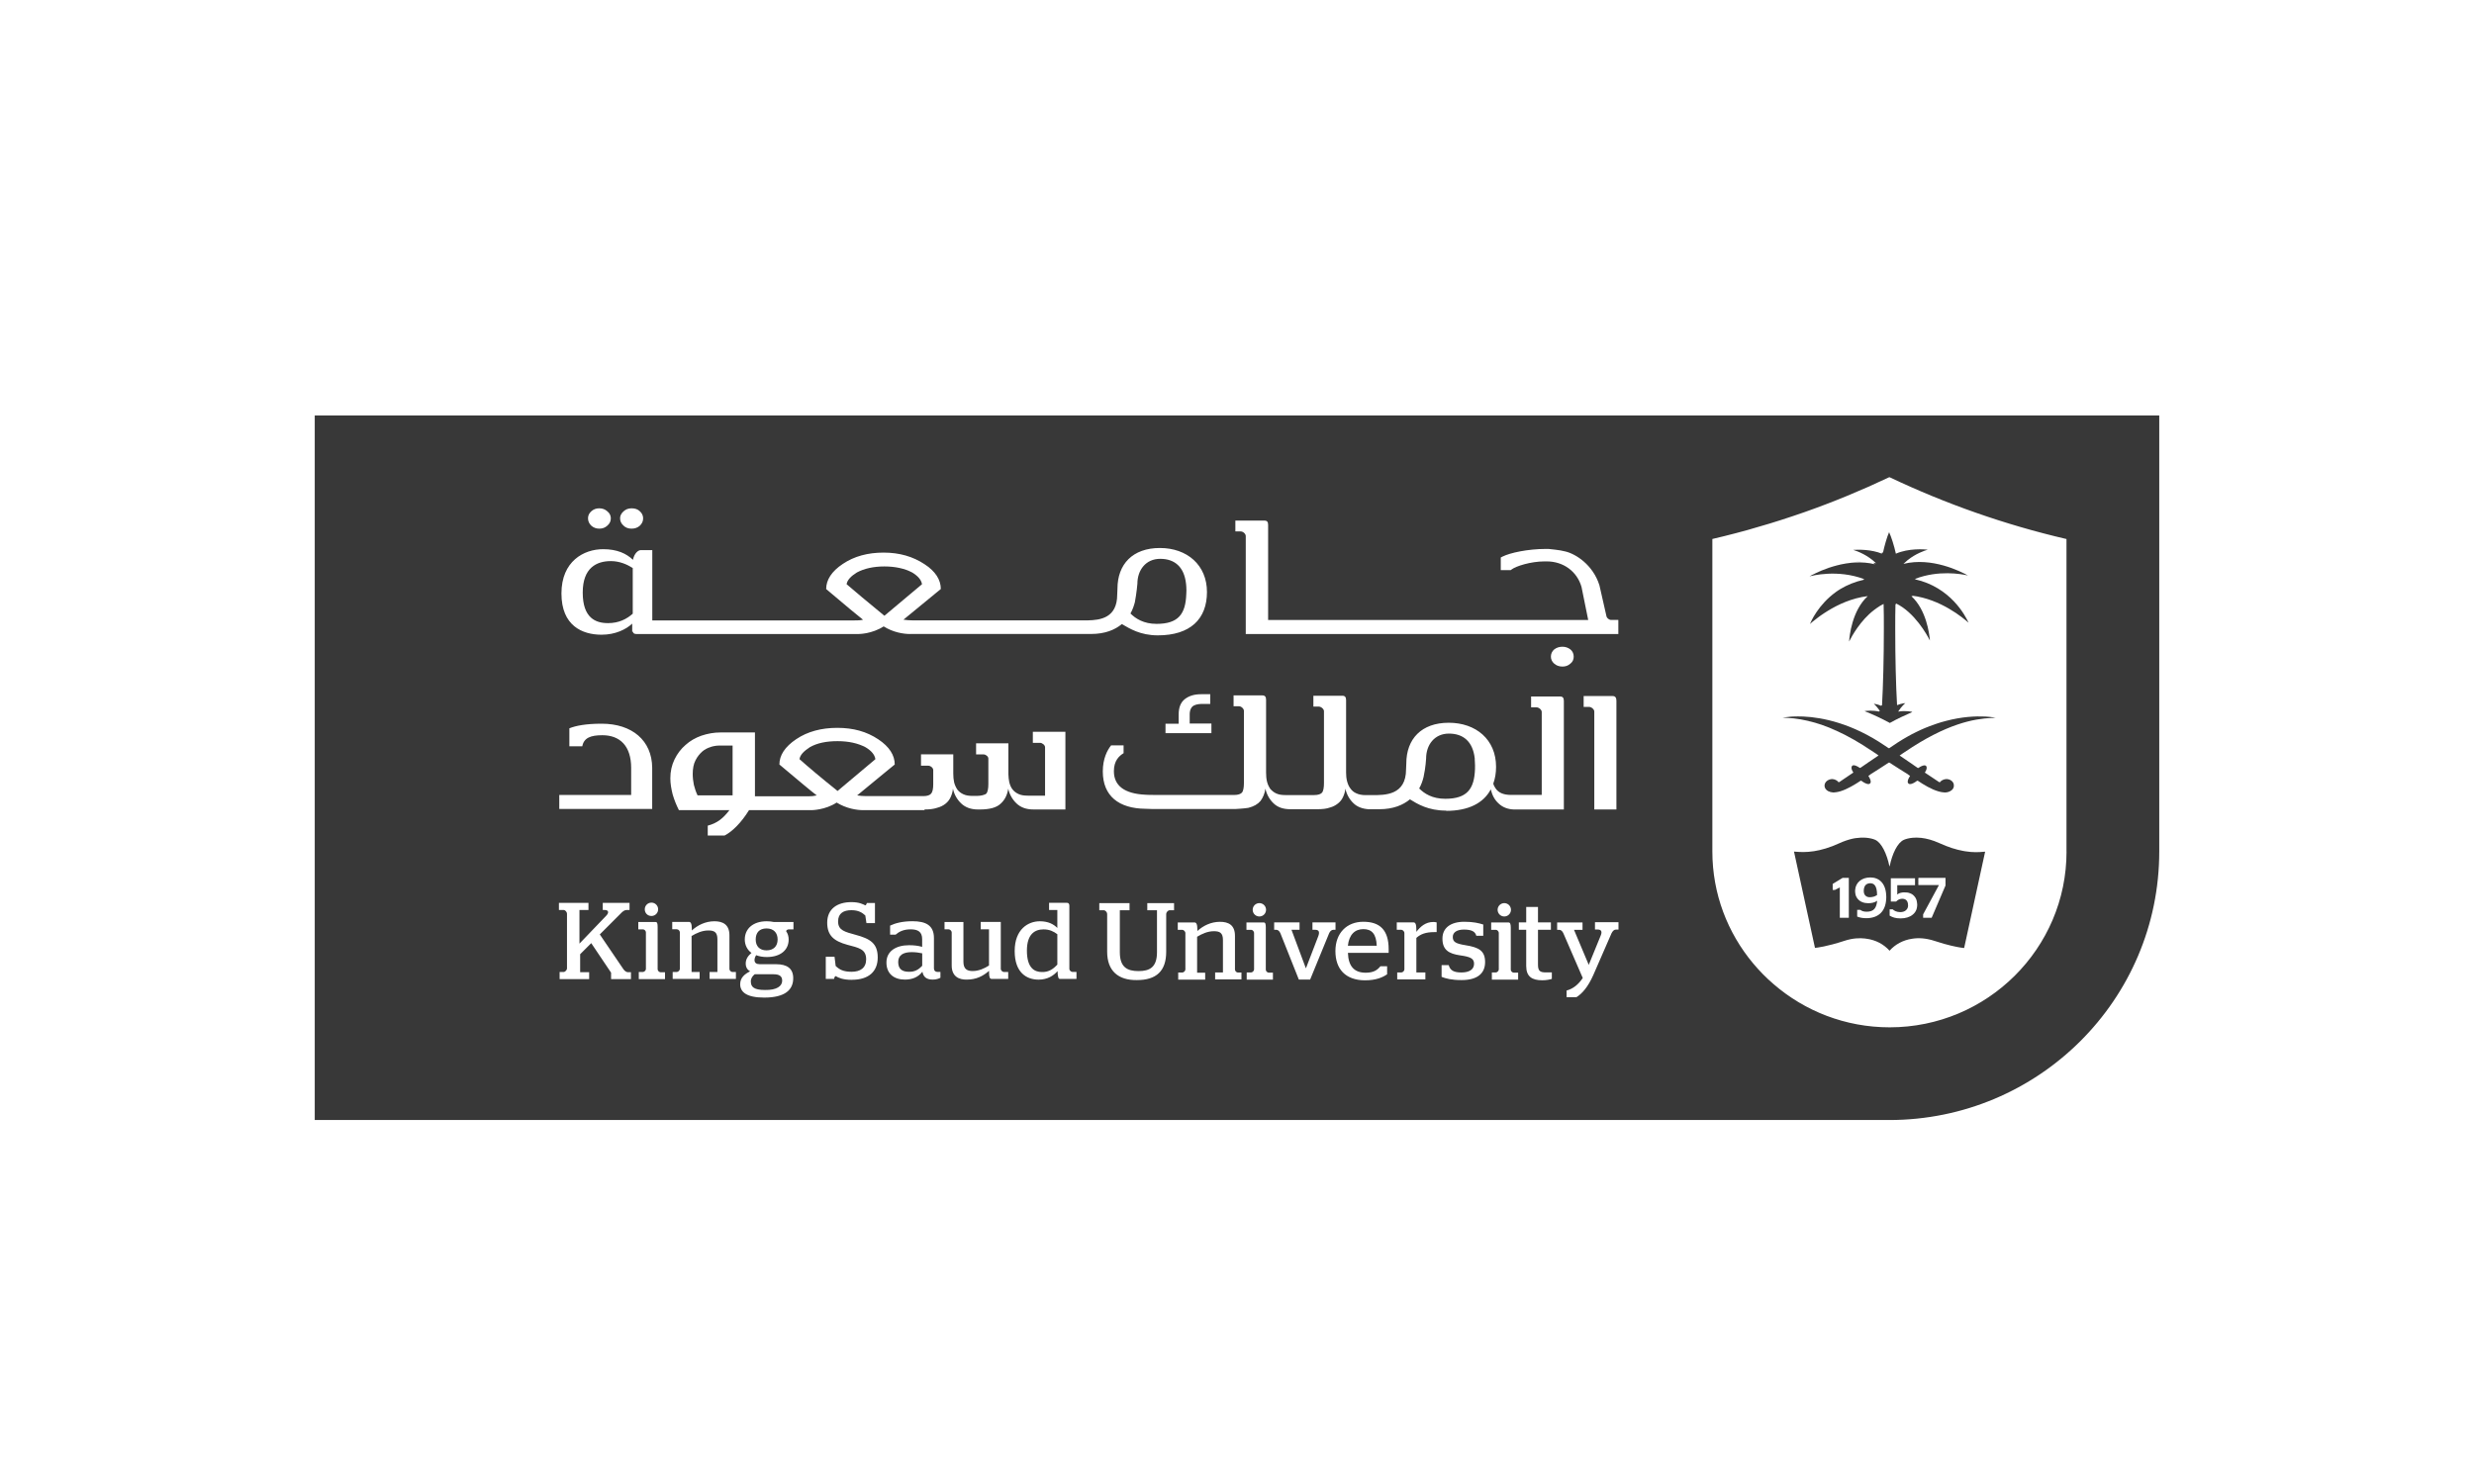 <?xml version="1.0" encoding="UTF-8"?>
<svg xmlns="http://www.w3.org/2000/svg" xmlns:xlink="http://www.w3.org/1999/xlink" id="Layer_1" data-name="Layer 1" viewBox="0 0 500 300">
  <defs>
    <style>
      .cls-1 {
        fill: none;
      }

      .cls-1, .cls-2 {
        stroke-width: 0px;
      }

      .cls-3 {
        clip-path: url(#clippath);
      }

      .cls-2 {
        fill: #383838;
      }
    </style>
    <clipPath id="clippath">
      <rect class="cls-1" width="500" height="300"></rect>
    </clipPath>
  </defs>
  <g class="cls-3">
    <g>
      <path class="cls-2" d="M117.77,119.78c0,5.17,2.61,6.19,5.12,6.19,2.19,0,3.78-.83,4.99-1.91v-9.23c-1.17-.74-2.66-1.4-4.43-1.4-2.88,0-5.68,1.35-5.68,6.35Z"></path>
      <path class="cls-2" d="M174.91,151.05c-1.54-.8-3.4-1.22-5.64-1.22s-4.11.37-5.6,1.22c-1.21.8-1.96,1.54-2.09,2.42,1.67,1.49,4.2,3.63,7.69,6.43l7.65-6.43c-.15-.93-.84-1.73-2.01-2.42Z"></path>
      <path class="cls-2" d="M239.75,120.1c.09-.89-.05-2.14-.05-2.09-.37-3.4-2.29-5.04-5.22-5.04s-4.61,2.29-4.61,5.04c0,0-.15,1.82-.51,3.73-.19.74-.47,1.54-.89,2.28,1.02,1.02,2.65,2.1,5.27,2.1,4.43,0,5.87-2.01,6.01-6.02Z"></path>
      <path class="cls-2" d="M298.05,153.34c-.37-3.4-2.29-5.04-5.22-5.04s-4.61,2.29-4.61,5.04c0,0-.09,1.81-.51,3.72-.19.8-.47,1.59-.89,2.33,1.02,1.02,2.61,2.09,5.27,2.09,4.43,0,5.87-2,6.01-6.01.05-.89-.09-2.14-.05-2.14Z"></path>
      <path class="cls-2" d="M184.33,115.72c-1.49-.79-3.4-1.21-5.6-1.21s-4.05.42-5.54,1.21c-1.22.75-1.96,1.54-2.09,2.38,1.67,1.45,4.19,3.54,7.64,6.38l7.6-6.38c-.14-.89-.84-1.67-2-2.38Z"></path>
      <path class="cls-2" d="M143.64,151.01c-.6.18-1.21.47-1.73.93-.51.47-.98,1.02-1.35,1.77-.37.7-.56,1.64-.56,2.75,0,.75.09,1.49.23,2.19.18.74.42,1.45.75,2.14h7.08v-10.07h-2.7c-.51,0-1.12.09-1.73.28Z"></path>
      <path class="cls-2" d="M275.54,187.83c-1.73,0-2.89,1.12-3.13,3.36h5.83c-.09-2.42-1.02-3.36-2.7-3.36Z"></path>
      <path class="cls-2" d="M207.54,192.17c0,3.54,1.54,4.33,3.03,4.33,1.4.05,2.33-.65,3.12-1.49v-6.15c-.74-.56-1.58-.98-2.79-.98-1.73,0-3.36.93-3.36,4.29Z"></path>
      <path class="cls-2" d="M181.53,194.49c0,1.4.8,1.96,2.14,1.96,1.22.05,2.01-.47,2.71-1.21v-2.52c-.65-.15-1.4-.24-2.14-.24-1.68,0-2.71.6-2.71,2Z"></path>
      <path class="cls-2" d="M152.73,189.93c0,1.35.79,2.19,2.19,2.19s2.24-.83,2.24-2.19-.8-2.24-2.24-2.24-2.19.84-2.19,2.24Z"></path>
      <path class="cls-2" d="M151.75,198.46c0,1.02.6,1.67,2.84,1.67,2.42.05,3.49-.8,3.49-1.87,0-.89-.51-1.31-1.77-1.31h-3.78c-.47.37-.79.84-.79,1.5Z"></path>
      <path class="cls-2" d="M63.61,83.98v142.44h318.2c30.16,0,54.58-24.33,54.58-54.3v-88.13H63.61ZM244.83,146.25v1.96h-9.28v-1.91h2.66v-1.86c0-1.44.42-2.47,1.26-3.12.84-.65,1.91-.98,3.26-.98h1.86v1.96h-1.26c-.42,0-.79,0-1.12.05-.37.05-.65.14-.93.28-.28.14-.47.37-.61.65-.14.28-.23.65-.23,1.12v1.86h4.38ZM126.02,103.37c.47-.42.98-.61,1.63-.61.7,0,1.26.19,1.68.61.42.37.65.89.65,1.4,0,.61-.23,1.07-.65,1.49-.47.42-1.03.61-1.68.61s-1.21-.19-1.63-.61c-.47-.42-.7-.89-.7-1.49,0-.51.23-.98.7-1.4ZM119.49,103.37c.47-.42.98-.61,1.63-.61.61,0,1.17.19,1.63.61.47.37.7.89.7,1.4,0,.61-.23,1.07-.7,1.49-.47.42-.98.61-1.63.61-.61,0-1.17-.19-1.63-.61-.42-.42-.65-.89-.65-1.49,0-.51.19-.98.65-1.4ZM113.02,160.7h14.54v-5.45c0-4.43-2.24-6.62-5.83-6.62-2.33,0-3.73.51-4.05,2.24h-2.61v-3.64c1.26-.51,3.31-.93,6.53-.93,6.15,0,10.16,3.4,10.21,8.9v8.34h-18.78v-2.84ZM133.01,183.82c0,.75-.6,1.35-1.35,1.35-.79,0-1.35-.6-1.35-1.35s.6-1.35,1.35-1.35,1.35.6,1.35,1.35ZM127.51,197.94h-4.01v-1.31l-4.01-5.97-2.24,2.24v3.64h1.82v1.4h-5.97v-1.44h.79c.33,0,.7-.42.7-.7v-11.09c0-.33-.33-.75-.7-.75h-.93v-1.44h5.97v1.44h-1.82v6.8l5.36-5.59c.7-.7.51-1.21-.28-1.21h-.37v-1.44h5.41v1.44h-.61c-.37,0-.79.28-1.21.75l-4.19,4.19,4.71,6.94c.23.37.61.7.98.7h.61v1.4ZM134.41,197.94h-5.31v-1.45h.84c.28,0,.6-.32.6-.6v-7.41c0-.28-.28-.6-.56-.6h-.98v-1.49h3.49c.33,0,.42.28.42,1.02v8.53c0,.33.33.61.6.61h.89v1.39ZM148.72,197.89h-5.31v-1.4h1.58v-6.62c0-1.44-.65-1.77-1.82-1.77-1.26,0-2.38.51-3.4,1.12v7.27h1.63v1.4h-5.45v-1.4h.84c.28,0,.61-.33.61-.61v-7.41c0-.28-.28-.61-.61-.61h-.93v-1.49h3.4c.33,0,.56.33.56,1.4v.33c1.17-1.07,2.75-1.86,4.57-1.86,1.63,0,3.03.61,3.03,2.84v6.8c0,.33.33.61.56.61h.75v1.4ZM160.37,187.88h-.98c-.23,0-.51.18-.51.37.33.47.51,1.03.51,1.68,0,2.14-1.67,3.54-4.43,3.54-.83,0-1.54-.14-2.14-.37-.18.28-.33.61-.33.98,0,.57.37.84,1.07.84h3.26c2.29,0,3.49.89,3.49,2.84,0,2.29-1.58,3.91-5.87,3.91-3.54,0-4.85-1.12-4.85-2.7,0-1.35.93-2.06,2-2.61-.51-.28-.88-.79-.88-1.58,0-.93.51-1.58,1.16-2.14-.84-.61-1.35-1.59-1.35-2.71,0-2.19,1.68-3.69,4.43-3.69.51,0,.98.05,1.45.15h3.96v1.49ZM172.16,198.08c-1.82,0-2.7-.42-3.26-.75-.14,0-.28.23-.33.56h-1.68v-4.47h1.77l.23,1.86c.79.75,1.58,1.17,3.22,1.17,1.77,0,2.94-.79,2.94-2.52,0-2.1-1.54-2.33-3.82-2.94-2.7-.75-4.05-1.86-4.05-4.47,0-2.8,2.05-4.15,4.89-4.15,1.58,0,2.33.42,2.8.65.14,0,.28-.28.33-.47h1.63v4.06h-1.72l-.23-1.54c-.56-.51-1.31-1.07-2.8-1.07-1.58,0-2.7.61-2.7,2.28,0,1.82,1.4,2.1,3.54,2.7,2.94.79,4.47,1.72,4.47,4.57s-1.82,4.52-5.22,4.52ZM190.06,197.66c-.33.18-.84.37-1.54.37-1.25,0-1.9-.51-2.1-1.59-.84,1.08-2,1.59-3.54,1.59-2.19,0-3.73-1.17-3.73-3.45s1.91-3.5,4.57-3.5c1.02,0,1.81.1,2.65.33v-1.54c0-1.49-.84-2-2.33-2s-2.38.51-3.03,1.07h-1.12v-1.82c.98-.47,2.42-.89,4.52-.89,2.71,0,4.34.84,4.34,3.4v6.15c0,.42.28.7.7.7h.61v1.17ZM203.76,197.89h-3.36c-.33,0-.51-.28-.51-1.35v-.28c-1.21,1.07-2.61,1.77-4.47,1.77-1.58.05-3.08-.61-3.08-2.84v-6.71c0-.28-.33-.61-.61-.61h-.84v-1.49h3.82v8.06c0,1.49.79,1.86,1.86,1.86,1.21,0,2.38-.51,3.31-1.12v-7.32h-1.68v-1.49h4.06v9.51c0,.28.33.61.61.61h.89v1.4ZM202.23,162.47c-.84.8-2.24,1.17-4.2,1.17h-.37c-1.45,0-2.56-.42-3.4-1.22-.83-.79-1.4-1.77-1.67-2.98-.05.66-.24,1.22-.47,1.73-.24.51-.56.93-1.02,1.3-.47.37-1.02.66-1.73.84-.7.24-1.54.33-2.52.33v.14h-12.35c-1.35,0-3.46-.33-5.41-1.54-2.32,1.54-5.12,1.54-5.12,1.54h-12.59c-1.58,2.56-3.4,4.34-4.94,5.13h-3.4v-2c1.96-.52,3.12-1.5,4.38-3.13h-10.21c-.51-1.02-.93-2.05-1.26-3.17-.28-1.12-.47-2.19-.47-3.26,0-1.4.28-2.66.84-3.82.56-1.16,1.31-2.14,2.24-2.94.88-.8,2-1.45,3.21-1.87,1.26-.42,2.52-.65,3.87-.65h6.94v12.91h10.77c.6,0,1.16-.05,1.72-.18-1.07-.8-3.54-2.89-7.55-6.25,0-1.87,1.12-3.59,3.4-5.12,2.28-1.54,5.08-2.29,8.3-2.29s5.92.74,8.3,2.33c2.23,1.49,3.31,3.21,3.31,5.08-.42.37-2.99,2.42-7.6,6.25.6.09,1.21.14,1.82.14h11.56c.79,0,1.3-.18,1.58-.51.28-.32.42-.98.42-1.87v-2.89c0-.41-.51-.88-1.02-.88h-1.45v-2.29h6.52v3.87c0,.65.05,1.25.18,1.82.15.56.37,1.02.66,1.45.28.37.7.7,1.21.93.51.24,1.12.33,1.87.33h.84c.74,0,1.67-.18,1.96-.51.23-.33.37-.98.37-1.87v-5.17c0-.42-.51-.84-.98-.84h-1.5v-2.24h6.53v6.29c0,.56.09,1.07.18,1.58.15.57.33,1.03.66,1.45.28.37.7.7,1.21.93.51.24,1.12.33,1.87.33h3.49v-9.79c0-.42-.56-.89-1.02-.89h-1.45v-2.24h6.58v15.71h-6.48c-1.45,0-2.56-.42-3.4-1.22-.83-.79-1.4-1.77-1.67-2.98-.19,1.26-.7,2.29-1.54,3.03ZM217.56,197.89h-3.36c-.28,0-.42-.32-.47-1.58-.79.93-2.05,1.73-3.82,1.73-2.37,0-4.84-1.35-4.84-5.78s2.74-6.02,5.08-6.02c1.73,0,2.8.61,3.54,1.35v-3.63h-1.67v-1.45h3.63c.33,0,.47.23.47.6v12.77c0,.28.33.6.61.6h.83v1.4ZM183.95,128.17c-1.35,0-3.45-.33-5.36-1.54-1.17.76-2.44,1.15-3.41,1.35-.98.19-1.67.19-1.67.19h-44.84c-.37,0-.6-.09-.7-.28,0-.05-.05-.14-.05-.18h-.15v-1.64c-1.25,1.17-3.4,2.24-6.19,2.24-3.91,0-8.11-1.82-8.11-8.34s4.52-8.95,8.43-8.95c2.84,0,4.71.89,6.02,2.15.28-1.35,1.07-1.96,1.58-1.96h2.33v14.21h40.87c.6,0,1.12,0,1.72-.14-1.02-.8-3.49-2.84-7.45-6.2,0-1.87,1.12-3.59,3.36-5.08,2.29-1.54,5.03-2.29,8.25-2.29s5.92.8,8.25,2.33c2.24,1.45,3.31,3.17,3.31,5.03-.42.37-2.94,2.42-7.55,6.2.61.09,1.22.14,1.82.14h35.42c2.52-.05,5.96-.47,5.96-5.22l.05-1.16c0-4.99,3.08-8.25,8.58-8.25s9.51,3.45,9.51,8.9-3.36,8.76-9.93,8.76c-3.59,0-5.73-1.4-7.27-2.28-1.4,1.16-3.4,2-6.2,2h-36.59ZM237.28,184.01h-.89c-.33,0-.7.42-.7.75v7.64c0,3.92-2,5.73-5.92,5.73-3.73.05-6.01-1.82-6.01-5.73v-7.64c0-.33-.33-.75-.7-.75h-.89v-1.44h6.11v1.44h-1.96v8.48c0,3.08,1.54,3.82,3.78,3.82s3.73-.75,3.73-3.82v-8.48h-1.96v-1.44h5.41v1.44ZM250.89,197.99h-5.31v-1.4h1.58v-6.57c0-1.44-.65-1.77-1.82-1.77-1.26,0-2.38.51-3.4,1.12v7.27h1.63v1.4h-5.45v-1.44h.84c.28,0,.61-.33.61-.61v-7.41c0-.23-.33-.61-.61-.61h-.93v-1.49h3.4c.33,0,.56.33.56,1.4v.33c1.17-1.07,2.75-1.86,4.57-1.86,1.68,0,3.03.61,3.03,2.84v6.8c0,.33.33.61.56.61h.75v1.4ZM257.27,198.04h-5.31v-1.45h.89c.28,0,.6-.33.6-.61v-7.41c0-.23-.28-.6-.56-.6h-.98v-1.49h3.49c.33,0,.42.28.42,1.02v8.53c0,.32.33.6.6.6h.84v1.4ZM253.17,183.92c0-.75.6-1.35,1.35-1.35s1.35.6,1.35,1.35-.6,1.35-1.35,1.35-1.35-.6-1.35-1.35ZM268.6,188.71l-3.82,9.32h-2.28l-3.73-9.37c-.19-.42-.47-.7-.84-.7h-.42v-1.49h5.13v1.49h-1.63l2.89,7.74h.05l2.47-6.43c.28-.75.23-1.31-.61-1.31h-.56v-1.49h4.66v1.49h-.42c-.37,0-.7.28-.89.75ZM280.67,192.63h-8.25c.09,2.7,1.26,4.01,3.59,4.01,1.63,0,2.37-.56,2.98-1.31h1.35v1.63c-.89.61-2.19,1.22-4.53,1.22-3.91-.05-5.92-2.29-5.92-5.92s2.29-5.92,5.64-5.92,5.12,1.67,5.12,5.54v.75ZM290.36,188.43h-.47c-1.77,0-2.8.42-3.64,1.17v6.99h1.82v1.4h-5.69v-1.4h.84c.28,0,.61-.33.61-.61v-7.41c0-.23-.33-.61-.61-.61h-.93v-1.49h3.4c.33,0,.56.28.56,1.54v.37c.79-1.03,1.82-2,3.45-2,.28,0,.47.05.65.09v1.96ZM295.4,198.13c-2.1,0-3.22-.33-4.05-.65v-2.38h1.44c.28,1.07,1.03,1.49,2.56,1.49s2.56-.56,2.56-1.77c0-1.07-.79-1.4-2.75-1.68-2.38-.33-3.64-1.12-3.64-3.4,0-2.14,1.63-3.4,4.43-3.4,1.82,0,2.94.28,3.82.56v2.28h-1.4c-.23-.84-.89-1.26-2.52-1.26-1.4,0-2.24.56-2.24,1.49,0,1.03.61,1.35,2.61,1.68,2.66.42,3.92,1.12,3.92,3.4s-1.54,3.64-4.75,3.64ZM292.27,163.87c-3.63,0-5.83-1.35-7.32-2.28-1.4,1.16-3.4,2-6.2,2h-2.19c-1.22-.09-2.24-.47-2.98-1.17-.84-.79-1.4-1.77-1.68-2.98-.05.6-.23,1.17-.47,1.68-.23.51-.56.93-1.02,1.3-.47.37-.98.66-1.67.84-.66.24-1.49.33-2.52.33h-5.41c-1.45,0-2.56-.37-3.4-1.17-.83-.79-1.4-1.77-1.67-2.98-.14.98-.47,1.77-.98,2.47-.56.66-1.35,1.12-2.47,1.4-.75.14-2.66.24-2.66.24h-16.64s-1.4-.05-1.49-.05c-5.36-.05-8.62-2.57-8.62-7.55,0-2.56.89-4.29,1.68-5.27h2.52v1.58c-.93.57-1.96,1.54-1.96,3.64,0,2.94,2.14,4.56,6.38,4.76,0,0,.47.05,2.19.05h15.71c.84,0,1.35-.19,1.63-.51.24-.33.37-.98.37-1.91v-14.59c0-.42-.51-.93-1.02-.93h-1.07v-2.19h5.83c.51,0,.74.28.74.89v14.73c0,.66.05,1.26.19,1.82.14.56.37,1.02.65,1.45.33.37.7.7,1.21.93.51.24,1.12.33,1.87.33h5.78c.84,0,1.35-.19,1.63-.51.24-.33.37-.98.37-1.91v-14.54c0-.42-.56-.93-1.07-.93h-1.07v-2.19h5.87c.51,0,.74.28.74.89v14.63c0,.61.05,1.17.19,1.73.14.51.32,1.02.65,1.45.33.47.7.8,1.22,1.02.47.23,1.12.37,1.86.37h1.4c2.52,0,6.8.05,6.8-5.22l.05-1.16c0-4.99,3.08-8.25,8.58-8.25s9.56,3.4,9.56,8.9c0,1.26-.19,2.38-.56,3.4.09.37.28.7.47.98.6.89,1.63,1.31,3.12,1.31h6.2v-16.78c0-.42-.56-.93-1.07-.93h-1.08v-2.19h5.87c.52,0,.75.28.75.89v21.95h-10.16c-1.21-.05-2.24-.47-2.98-1.17-.84-.74-1.35-1.72-1.63-2.89-1.45,2.75-4.48,4.34-9,4.34ZM313.44,132.74c0-.56.23-1.07.65-1.44.47-.37,1.03-.56,1.68-.56.61,0,1.17.19,1.63.56.42.37.65.84.65,1.44,0,.56-.19,1.03-.65,1.4-.47.42-.98.61-1.63.61-.7,0-1.26-.23-1.68-.61s-.65-.84-.65-1.4ZM305.37,183.92c0,.74-.6,1.35-1.35,1.35s-1.35-.6-1.35-1.35.61-1.35,1.35-1.35,1.35.6,1.35,1.35ZM306.82,198.04h-5.31v-1.45h.8c.28,0,.6-.33.6-.61v-7.41c0-.23-.28-.6-.56-.6h-.98v-1.49h3.49c.33,0,.47.28.47,1.02v8.53c0,.32.33.6.6.6h.89v1.4ZM313.62,197.89c-.42.14-1.12.28-1.91.28-2.1,0-3.26-.75-3.26-2.89v-7.32h-1.49v-1.49h1.49v-3.12h2.38v3.12h2.61v1.49h-2.61v7.04c0,1.31.42,1.58,1.63,1.58h1.17v1.31ZM327.09,187.92h-.51c-.37,0-.65.28-.89.75l-3.68,8.44c-1.07,2.42-2.28,3.78-3.4,4.47h-2v-1.35h.05c1.31-.37,2.33-1.21,3.22-2.52l-3.92-9.04c-.19-.42-.47-.7-.84-.7h-.42v-1.49h5.13v1.49h-1.72l2.98,7.08,2.38-5.83c.33-.75.28-1.31-.56-1.31h-.56v-1.49h4.75v1.49ZM321.13,142.9h-1.07v-2.19h5.87c.51,0,.75.33.75.93v22h-4.47v-19.81c0-.42-.56-.93-1.07-.93ZM327.09,128.17h-75.32v-19.81c0-.42-.51-.93-1.03-.93h-1.07v-2.19h5.87c.56,0,.75.28.75.89v19.2h64.69l-1.35-6.67c-.89-3.12-3.64-5.17-7.04-5.17h-.42c-2.84,0-5.83.98-6.67,1.63l-.19.14h-2v-2.56l.37-.19c1.49-.75,5.08-1.54,8.76-1.54h.51c.28.05,2.28.19,3.4.51,2.05.47,5.59,2.66,6.9,6.85l1.44,6.34c.14.37.61.65.84.65h1.54v2.84ZM417.65,172.16c0,19.58-16.03,35.52-35.74,35.52-8.96,0-17.17-3.29-23.45-8.72-1.5-1.28-2.89-2.7-4.16-4.22-5.14-6.15-8.23-14.03-8.23-22.62v-63.16c.78-.18,1.55-.37,2.33-.56,1.56-.38,3.12-.8,4.67-1.22,3.07-.86,6.11-1.78,9.11-2.79.84-.28,1.68-.57,2.52-.86,5.86-2.06,11.58-4.43,17.1-7.05.02,0,.03.02.05.02.02,0,.04-.02.05-.02,11.28,5.36,23.3,9.6,35.74,12.49v63.2Z"></path>
      <path class="cls-2" d="M366.09,125.92c-.08.07-.14.12-.19.17.05-.04.11-.1.19-.17Z"></path>
      <path class="cls-2" d="M366.44,125.62c-.1.09-.19.16-.27.23.08-.07.17-.15.27-.23Z"></path>
      <path class="cls-2" d="M365.87,126.12s-.08.07-.09.09c.01-.01.05-.05.09-.09Z"></path>
      <path class="cls-2" d="M366.33,116.2s0,0,0,0c.11-.06.23-.12.36-.19-.13.06-.25.13-.35.19Z"></path>
      <path class="cls-2" d="M367.31,115.7s-.02.01-.03.02c.01,0,.02-.01.03-.02h0Z"></path>
      <path class="cls-2" d="M366.8,125.33c-.08.06-.15.12-.22.18.07-.06.14-.12.22-.18Z"></path>
      <path class="cls-2" d="M371.98,114.04c-.1.03-.2.05-.29.08.18-.05.37-.09.56-.13-.09.02-.18.03-.26.05Z"></path>
      <path class="cls-2" d="M384.84,149.27c-.25.14-.5.3-.74.45.25-.15.5-.31.74-.45Z"></path>
      <path class="cls-2" d="M371.03,114.29s-.06.02-.09.03c.08-.02.16-.04.24-.07-.05.01-.1.02-.15.04Z"></path>
      <path class="cls-2" d="M372.99,113.83c-.11.02-.21.04-.32.06.15-.03.31-.06.47-.09-.05,0-.1.01-.15.02Z"></path>
      <path class="cls-2" d="M377.61,113.65c.32.04.65.08.98.14-.33-.06-.65-.11-.98-.14Z"></path>
      <path class="cls-2" d="M376.64,113.57c.23,0,.45.02.68.05-.23-.02-.45-.04-.68-.05Z"></path>
      <path class="cls-2" d="M375.37,113.57c-.21,0-.42.02-.63.04-.14,0-.28.02-.41.04-.02,0-.05,0-.08,0-.09,0-.18.03-.27.04.76-.09,1.54-.14,2.33-.13-.32,0-.63,0-.95,0Z"></path>
      <path class="cls-2" d="M387.46,147.88c.14-.07.28-.13.42-.2-.06.03-.12.05-.18.08-.08.04-.16.08-.24.12Z"></path>
      <path class="cls-2" d="M373.2,148.79c.11.05.22.11.32.17-.11-.06-.22-.11-.32-.17Z"></path>
      <path class="cls-2" d="M365.88,145.87c.15.03.3.07.44.11.28.08.58.16.88.26.27.08.55.17.83.27-.94-.33-1.82-.58-2.63-.77-.02,0-.05-.01-.07-.01.18.04.36.08.54.14Z"></path>
      <path class="cls-2" d="M382.46,150.77c.39-.27.78-.53,1.17-.77-.02.01-.03.02-.05.03-.37.24-.75.49-1.12.74Z"></path>
      <path class="cls-2" d="M368.97,146.86c.12.05.24.1.37.14-.12-.05-.25-.1-.37-.14Z"></path>
      <path class="cls-2" d="M370.32,147.41c.24.1.48.21.73.32.17.08.34.16.51.24-.59-.28-1.16-.53-1.71-.76.08.04.17.07.25.11.08.03.15.06.21.09Z"></path>
      <path class="cls-2" d="M375.76,150.24c.15.09.31.19.46.29-.15-.1-.31-.19-.46-.29Z"></path>
      <path class="cls-2" d="M368.05,146.52c.11.04.22.08.33.12-.11-.04-.22-.08-.33-.12Z"></path>
      <path class="cls-2" d="M368.61,115.13c.08-.03.15-.06.23-.09-.08.03-.15.06-.23.09Z"></path>
      <path class="cls-2" d="M372.22,148.29c.26.13.52.27.79.41-.27-.14-.53-.28-.79-.41Z"></path>
      <path class="cls-2" d="M375.04,149.81c-.26-.15-.52-.3-.77-.44.12.07.24.13.36.21.13.07.27.16.41.24Z"></path>
      <path class="cls-2" d="M386.14,148.55c.23-.12.46-.24.69-.36-.15.07-.3.14-.45.22-.08.04-.16.09-.24.13Z"></path>
      <path class="cls-2" d="M376.31,113.56c.11,0,.22,0,.33.01-.11,0-.22,0-.33-.01Z"></path>
      <path class="cls-2" d="M367.28,115.72c-.22.1-.42.2-.59.29.07-.03.14-.07.21-.1.12-.06.25-.13.38-.19Z"></path>
      <path class="cls-2" d="M371.17,114.25c.17-.05.34-.09.51-.14-.17.04-.35.09-.51.14Z"></path>
      <path class="cls-2" d="M372.24,113.99c.14-.03.29-.06.43-.09-.15.03-.29.06-.43.09Z"></path>
      <path class="cls-2" d="M376.78,117.12c-.08.02-.16.04-.24.05.03.02.07.02.1.04-1.8.4-3.34,1.06-4.65,1.84-.33.19-.63.4-.93.61-3.6,2.59-5.08,6.02-5.27,6.49.21-.19.6-.54,1.17-.96-.06.05-.11.09-.16.13.15-.12.31-.24.48-.38.14-.11.29-.21.44-.33.11-.08.21-.15.32-.23.41-.28.86-.59,1.36-.89,2.07-1.28,4.89-2.6,8.07-2.98-3.18,2.93-3.69,8.05-3.76,9.18.51-1.03,2.28-4.27,5.04-6.37.19-.15.4-.31.6-.44.42-.3.86-.57,1.33-.79.05,1.49.05,3.13.05,5.04,0,5.92-.14,11.28-.37,15.48-.05-.02-.09-.04-.13-.05,0,.05,0,.09,0,.14-.63-.28-1.21-.39-1.53-.44.25.24.77.76,1.25,1.51-.08-.02-.16-.04-.24-.05.03.05.06.09.09.14-1.29-.3-2.51-.18-2.94-.11,0,0,0,.02,0,.02,1.64.65,3.36,1.45,5.08,2.38,1.54-.86,3.04-1.55,4.5-2.19.02-.03.02-.05.02-.05,0,0-1.31-.32-2.84-.05.7-1.12,1.45-1.72,1.45-1.72,0,0-.79.05-1.67.41-.24-4.19-.37-9.5-.37-15.42,0-1.91,0-3.55.05-5.04.05.02.08.05.13.07,0-.05,0-.11,0-.16,3.73,1.83,6.19,6.22,6.83,7.49-.12-1.45-.73-6.19-3.75-8.98.09,0,.18.02.27.04-.04-.05-.08-.09-.13-.13,5.8.69,10.37,4.53,11.42,5.47-.63-1.4-3.63-7.19-10.86-8.79.06-.02.13-.05.19-.07-.03,0-.07-.02-.1-.02,4.69-1.79,9.25-.99,10.65-.67-1.47-.82-7.3-3.77-13.03-2.35l.1-.1h0c.24-.24.49-.46.74-.66,1.65-1.32,3.42-1.92,4.07-2.11-.75-.08-3.85-.32-6.45.81-.35-1.62-.96-3.5-1.37-4.34-.41.91-.91,2.64-1.24,4.15-.06-.02-.12-.05-.18-.07-.02.08-.04.17-.05.25-2.12-.85-4.61-.83-5.79-.76.9.28,2.96,1.06,4.63,2.71-.19-.05-.38-.08-.57-.11.11.1.22.2.33.31-5.31-1.32-10.8,1.18-12.68,2.16.03-.02.06-.04.09-.06-.15.08-.28.15-.37.21-.06.03-.11.06-.15.08-.02.02-.05.03-.06.04s-.02.02-.03.02c.38-.11,5.64-1.5,11.07.57Z"></path>
      <path class="cls-2" d="M373.14,113.81c.28-.05.56-.09.84-.12-.28.04-.56.07-.84.12Z"></path>
      <path class="cls-2" d="M366.58,125.5s-.1.08-.14.12c.04-.04.09-.08.14-.12Z"></path>
      <path class="cls-2" d="M365.9,126.09s-.02.02-.03.03c.01,0,.02-.02.03-.03Z"></path>
      <path class="cls-2" d="M366.17,125.85s-.05.04-.08.07c.02-.02.05-.04.08-.07Z"></path>
      <path class="cls-2" d="M369.83,114.67c.35-.12.72-.24,1.1-.35-.76.22-1.47.47-2.1.71.15-.06.29-.11.45-.17.18-.07.36-.13.55-.2Z"></path>
      <path class="cls-2" d="M367.79,115.48s0,0,.02,0c.15-.07.3-.13.46-.2.11-.05.22-.09.34-.14-.48.2-.92.39-1.29.57h0c.15-.07.31-.15.47-.22Z"></path>
      <path class="cls-2" d="M377.32,113.62c.1,0,.19.02.29.03-.1-.01-.19-.02-.29-.03Z"></path>
      <path class="cls-2" d="M384.09,149.72c-.15.09-.3.18-.46.28.15-.1.3-.18.46-.28Z"></path>
      <path class="cls-2" d="M372.08,148.22c-.18-.09-.35-.17-.53-.25.22.1.44.21.66.32-.04-.02-.09-.05-.14-.07Z"></path>
      <polygon class="cls-2" points="368.04 146.52 368.04 146.52 368.05 146.52 368.04 146.52"></polygon>
      <path class="cls-2" d="M369.59,147.1c-.09-.03-.17-.07-.26-.1.17.07.34.14.51.21-.09-.04-.17-.07-.26-.11Z"></path>
      <path class="cls-2" d="M368.37,146.64c.2.07.39.14.59.22-.2-.08-.4-.15-.59-.22Z"></path>
      <path class="cls-2" d="M373.17,148.78c-.05-.03-.1-.05-.16-.08.06.03.13.06.19.1-.01,0-.02-.01-.03-.02Z"></path>
      <path class="cls-2" d="M360.23,145.09c.08,0,.15,0,.24,0,.22,0,.45.02.69.03.44.02.9.06,1.4.11.85.1,1.8.25,2.85.5.03,0,.05.01.08.02,3.27.76,7.55,2.46,13.15,6.27.37.23.7.47,1.02.7-1.49,1.02-2.71,1.82-3.69,2.52-.02,0-.03-.02-.05-.03-.02,0-.03.02-.05.03-.46-.33-.89-.52-1.22-.54-.11,0-.2.03-.27.08-.09.05-.18.18-.18.32-.05.28.09.66.37,1.07-1.73,1.17-2.52,1.73-2.89,1.96,0-.02-.02-.03-.04-.04-.02.02-.05.02-.06.04-.27-.35-.75-.63-1.33-.64-.83.05-1.51.6-1.51,1.35,0,.47.32.89.79,1.12.27.13.6.22.98.24h.05c.08,0,.15,0,.23-.02.24-.02.48-.05.73-.11.11-.03.24-.06.35-.09.03,0,.05-.02.08-.02,1.38-.42,2.87-1.32,4.11-2.14.02.02.03.02.05.03.02,0,.03-.02.05-.03.54.41,1.08.68,1.45.69.11,0,.19-.05.27-.08.1-.09.19-.18.19-.33.05-.32-.15-.74-.47-1.25.14-.09.28-.19.42-.28h-.05c1.07-.65,2.28-1.45,3.77-2.42.02.02.04.02.05.03.02,0,.03-.02.05-.03,1.54.98,2.74,1.77,3.82,2.42h-.05c.15.09.28.19.42.28-.33.51-.51.93-.47,1.25,0,.15.09.24.19.33.08.04.16.08.27.08.37,0,.91-.28,1.45-.69.02,0,.03.02.05.03.02,0,.03-.02.05-.03,1.26.84,2.78,1.76,4.19,2.16.12.03.24.06.35.09.25.06.5.1.73.11.06,0,.12.02.18.02h.05c.4,0,.75-.1,1.02-.24.47-.23.79-.6.79-1.12.05-.73-.62-1.33-1.48-1.35h-.05c-.57.03-1.04.3-1.3.65-.02-.02-.05-.03-.07-.04-.02,0-.02.02-.03.04-.37-.23-1.16-.79-2.94-1.96.28-.41.42-.79.37-1.07,0-.14-.09-.28-.18-.32-.08-.04-.17-.07-.28-.07-.33.02-.76.21-1.22.54-.02,0-.03-.02-.05-.03-.02,0-.04.02-.05.03-.98-.7-2.19-1.5-3.68-2.52.33-.23.65-.47,1.02-.7,8.53-5.8,14.01-6.72,17.49-6.9.24-.02.47-.02.69-.03.08,0,.16,0,.24,0,0,0-.78-.18-2.16-.26-.02,0-.03,0-.05,0-.91-.04-2.08-.04-3.45.09-1.32.13-2.81.37-4.47.81-.59.15-1.19.33-1.82.54-1.14.37-2.33.84-3.57,1.41.36-.17.71-.33,1.06-.47.15-.07.31-.14.47-.2.17-.07.34-.12.51-.19-2.29.89-4.79,2.16-7.37,3.95-.24.15-.47.33-.7.47-.02,0-.03-.02-.05-.03-.02,0-.04.02-.05.03-.23-.14-.47-.32-.7-.47-6.7-4.58-12.69-5.76-16.53-5.94-.8-.03-1.5-.02-2.09,0-.18,0-.36.02-.52.03-1.09.09-1.69.23-1.69.23Z"></path>
      <path class="cls-2" d="M377.86,151.57c-.22-.15-.45-.3-.67-.44-.22-.15-.44-.28-.66-.41-.11-.07-.21-.13-.31-.19.75.46,1.52.96,2.33,1.51-.23-.16-.46-.31-.69-.46Z"></path>
      <path class="cls-2" d="M386.85,148.18c.2-.1.4-.2.61-.3-.21.1-.42.2-.63.31,0,0,.02,0,.02-.01Z"></path>
      <path class="cls-2" d="M375.04,149.81c.24.14.48.28.72.43-.24-.15-.49-.29-.72-.43Z"></path>
      <path class="cls-2" d="M374.03,149.24c-.11-.06-.21-.12-.31-.18-.06-.04-.13-.07-.19-.1.24.13.49.27.74.41-.08-.04-.16-.09-.23-.13Z"></path>
      <path class="cls-2" d="M386,148.62s.09-.05.14-.08c-.43.23-.86.47-1.3.72.39-.23.78-.44,1.16-.65Z"></path>
      <path class="cls-2" d="M378.7,178.77s-.08-.05-.12-.08c-.05-.02-.09-.05-.14-.06-.09-.04-.19-.05-.29-.07-.05,0-.11,0-.16,0-.11,0-.22,0-.32.03h-.02c-.09.02-.18.05-.26.08-.08.04-.16.08-.23.14-.27.21-.41.55-.47.96,0,.1-.02.21-.02.32s0,.21.02.31c.02.08.04.17.06.24.11.32.34.54.64.66.08.02.16.05.24.06.09.02.18.02.28.02.09,0,.18,0,.27-.02s.18-.02.26-.04c.09-.02.17-.04.25-.06.08-.02.16-.05.23-.08.16-.07.31-.15.44-.24,0-.96-.16-1.61-.46-1.98-.07-.08-.14-.15-.22-.21Z"></path>
      <path class="cls-2" d="M375.24,189.7c.55-.05,1.09-.04,1.61.02.13.02.25.03.37.05,1.87.25,3.49,1.11,4.66,2.42,1.15-1.29,2.74-2.15,4.58-2.42.67-.11,1.37-.13,2.09-.07.2.02.4.04.6.07.15.02.3.05.45.08.46.08.92.21,1.38.36.73.24,1.38.44,1.98.61,0,0,0,0,.02,0,1,.28,1.82.47,2.45.59.11.02.22.05.32.06.17.03.32.05.46.08.06,0,.12.02.18.03.12.02.22.03.31.04.09.02.16.02.21.02.04,0,.05,0,.05,0l4.24-19.47c-.12,0-.25.02-.39.03-.87.08-2.06.15-3.65-.11-.14-.02-.29-.05-.44-.08-1.33-.24-2.92-.72-4.8-1.58-1.35-.61-2.57-.93-3.65-1.05-.63-.07-1.21-.07-1.73-.02-.72.07-1.31.22-1.75.41-1.31.57-2.38,2.84-2.89,5.37,0-.03-.02-.07-.02-.1,0,.03-.02.07-.02.1-.52-2.52-1.59-4.8-2.89-5.37-.44-.19-1.04-.34-1.77-.41-.37-.03-.76-.05-1.19-.02-.3.02-.61.04-.93.09h-.02c-.12.02-.24.04-.37.06-.11.02-.22.05-.34.07-.78.18-1.62.46-2.51.86-2.07.96-3.81,1.43-5.22,1.65-1.6.25-2.81.18-3.7.11-.12-.02-.24-.02-.35-.03l4.24,19.47c.34-.03,2.37-.25,5.96-1.43.84-.28,1.67-.44,2.47-.5ZM387.69,177.52h.05v-.05h5.45v1.54l-2.8,6.53h-1.72v-.7l3.17-5.87v-.05h-4.14v-1.4ZM381.86,183.82h.65c.28.28.8.57,1.54.57.11,0,.22,0,.32-.02.11-.02.21-.04.3-.07.1-.03.19-.07.28-.11.15-.09.29-.21.4-.34,0,0,0,0,0,0,.04-.04.07-.08.09-.13.02-.05.05-.08.07-.13.02-.04.04-.08.05-.13.02-.05.03-.11.04-.16,0-.03.02-.07.02-.11,0-.03,0-.06,0-.09,0-.03,0-.07,0-.1,0-.93-.51-1.31-1.16-1.31-.08,0-.17,0-.24.02-.08,0-.15.02-.21.04-.4.11-.63.34-.8.5h-1.07v-4.71h4.89v1.4h-3.59v1.87h.05c.18-.18.52-.33.99-.39.07,0,.14-.02.21-.02.08,0,.16,0,.25,0,.13,0,.25,0,.38.02h.02s.02,0,.02,0c.05,0,.11.02.17.02s.11.02.16.03c.13.03.25.07.37.12.11.04.21.08.3.14.13.08.26.17.37.28.06.05.12.11.16.17.05.06.1.12.15.19.19.26.32.59.37.97.02.1.03.2.04.3.02.08.02.18.02.27,0,.11,0,.21-.02.31-.04.47-.19.86-.44,1.21-.06.08-.13.17-.2.24-.07.08-.15.15-.23.21-.16.14-.34.26-.54.36-.18.09-.37.17-.57.23-.21.06-.42.11-.64.14h0c-.23.03-.46.05-.7.05-1.07,0-1.67-.23-2.23-.56v-1.26ZM374.93,179.89c.11-1.46,1.3-2.51,3.07-2.51s3.07,1.18,3.2,3.52c0,.15.02.31.02.48,0,.14,0,.28-.02.41-.14,2.45-1.57,3.83-4.04,3.83-.8,0-1.35-.14-1.82-.33v-1.35h.65c.19.18.61.37,1.26.37,1.51,0,1.99-.81,2.13-2.22-.47.37-1.15.5-1.8.5-.88,0-1.63-.29-2.09-.83-.05-.06-.11-.12-.15-.18-.08-.12-.16-.25-.22-.39-.08-.18-.14-.39-.16-.61-.02-.05-.02-.11-.02-.17-.02-.08-.02-.16-.02-.24,0-.1,0-.2.02-.29ZM370.86,179.9h-.47v-1.21l2-1.22h1.26v8.07h-1.82v-6.15l-.98.51Z"></path>
    </g>
  </g>
</svg>
